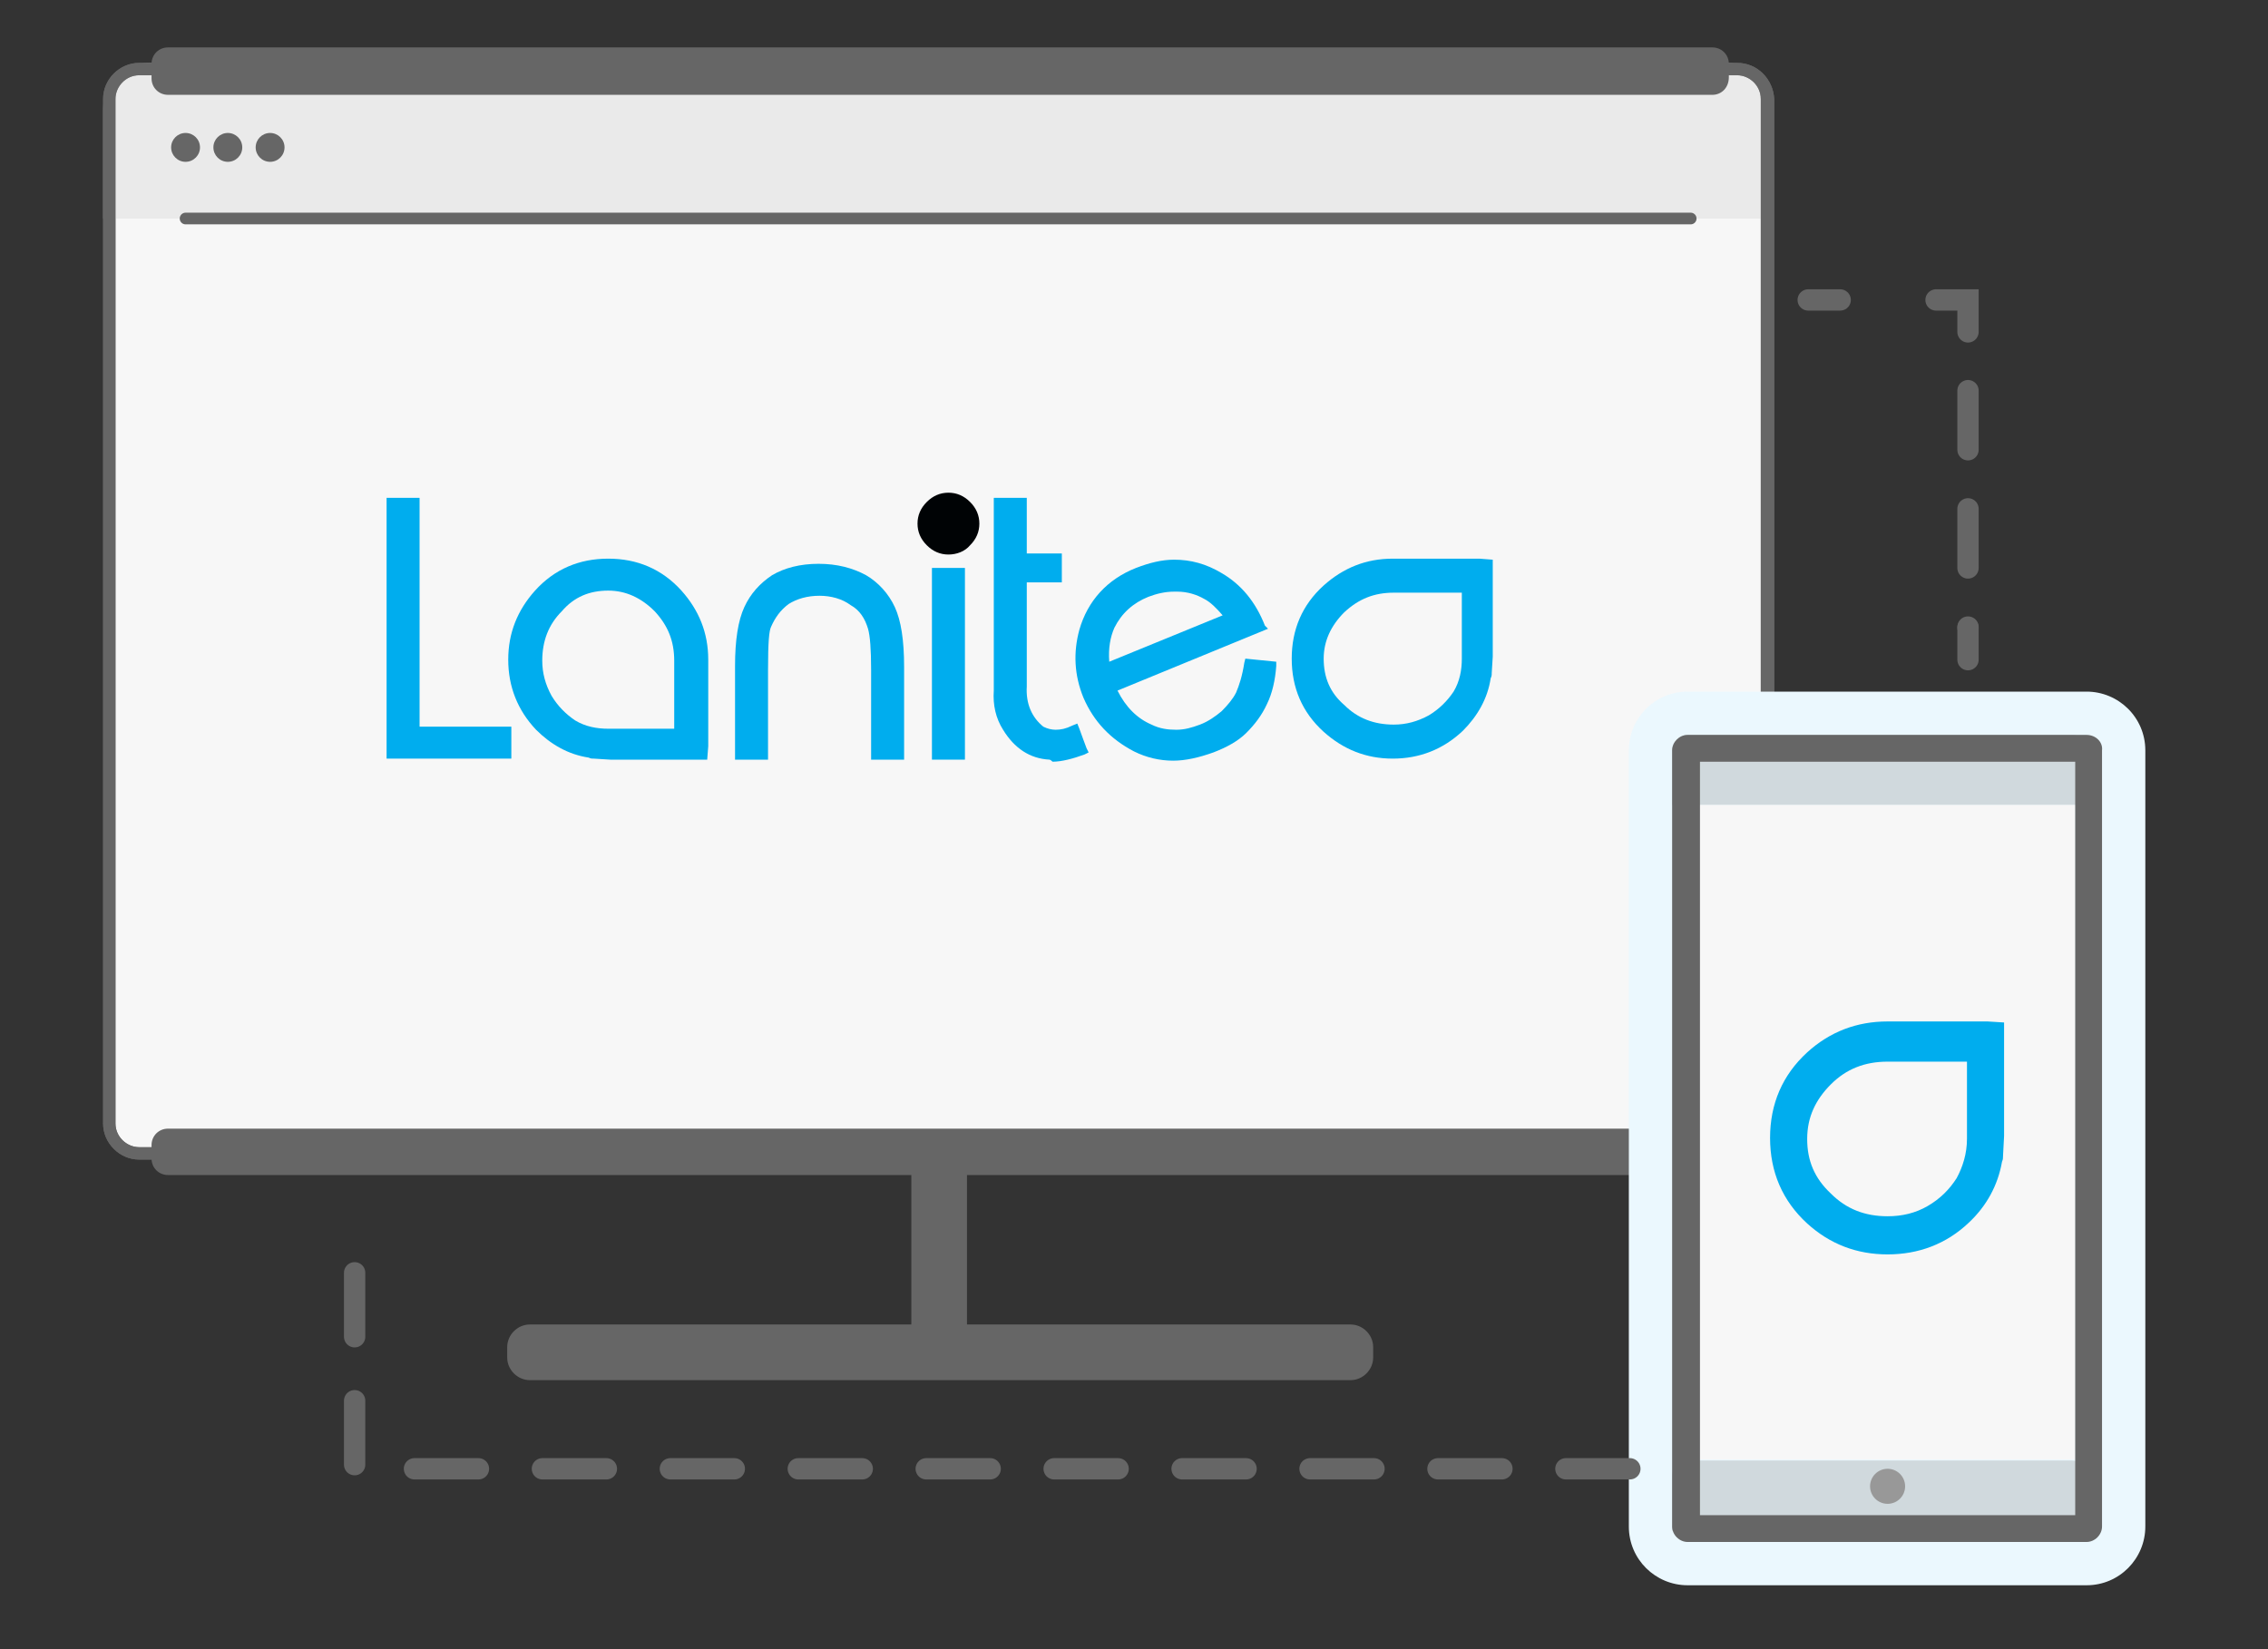 <?xml version="1.0" encoding="utf-8"?>
<!-- Generator: Adobe Illustrator 23.0.1, SVG Export Plug-In . SVG Version: 6.00 Build 0)  -->
<svg version="1.1" id="Layer_1" xmlns="http://www.w3.org/2000/svg" xmlns:xlink="http://www.w3.org/1999/xlink" x="0px" y="0px"
	 viewBox="0 0 220 160" style="enable-background:new 0 0 220 160;" xml:space="preserve">
<rect x="0" y="0" width="220" height="160" fill="#333333" stroke="none"/>
<g>
	<path style="fill:#F7F7F7;" d="M13.5,111.9c-1.6,0-2.9-1.3-2.9-2.9V9.6c0-1.6,1.3-2.9,2.9-2.9h155.1c1.6,0,2.9,1.3,2.9,2.9V109
		c0,1.6-1.3,2.9-2.9,2.9H13.5z"/>
	<path style="fill:#666666;" d="M168.5,7.3c1.2,0,2.3,1,2.3,2.3V109c0,1.2-1,2.3-2.3,2.3H13.5c-1.2,0-2.3-1-2.3-2.3V9.6
		c0-1.2,1-2.3,2.3-2.3H168.5 M168.5,6.1H13.5c-1.9,0-3.5,1.6-3.5,3.5V109c0,1.9,1.6,3.5,3.5,3.5h155.1c1.9,0,3.5-1.6,3.5-3.5V9.6
		C172,7.7,170.5,6.1,168.5,6.1L168.5,6.1z"/>
</g>
<path style="opacity:0.32;fill:#CBCBCB;" d="M172,21.2H10V10.6c0-2.5,2-4.5,4.5-4.5h153c2.5,0,4.5,2,4.5,4.5V21.2z"/>
<line style="fill:none;stroke:#666666;stroke-width:1.133;stroke-linecap:round;stroke-miterlimit:10;" x1="18" y1="21.2" x2="164" y2="21.2"/>
<circle style="fill:#666666;" cx="18" cy="14.3" r="1.4"/>
<circle style="fill:#666666;" cx="22.1" cy="14.3" r="1.4"/>
<circle style="fill:#666666;" cx="26.2" cy="14.3" r="1.4"/>
<g>
	<path style="fill:#666666;" d="M168.5,7.3c1.2,0,2.3,1,2.3,2.3V109c0,1.2-1,2.3-2.3,2.3H13.5c-1.2,0-2.3-1-2.3-2.3V9.6
		c0-1.2,1-2.3,2.3-2.3H168.5 M168.5,6.1H13.5c-1.9,0-3.5,1.6-3.5,3.5V109c0,1.9,1.6,3.5,3.5,3.5h155.1c1.9,0,3.5-1.6,3.5-3.5V9.6
		C172,7.7,170.5,6.1,168.5,6.1L168.5,6.1z"/>
</g>
<path style="fill:#666666;" d="M166.1,114H16.3c-0.9,0-1.6-0.7-1.6-1.6v-1.3c0-0.9,0.7-1.6,1.6-1.6h149.8c0.9,0,1.6,0.7,1.6,1.6v1.3
	C167.7,113.3,167,114,166.1,114z"/>
<path style="fill:#666666;" d="M166.1,9.2H16.3c-0.9,0-1.6-0.7-1.6-1.6V6.2c0-0.9,0.7-1.6,1.6-1.6h149.8c0.9,0,1.6,0.7,1.6,1.6v1.3
	C167.7,8.5,167,9.2,166.1,9.2z"/>
<rect x="88.4" y="110.3" style="fill:#666666;" width="5.4" height="19.6"/>
<path style="fill:#666666;" d="M49.2,131.7v-1c0-1.2,1-2.2,2.2-2.2h79.6c1.2,0,2.2,1,2.2,2.2v1c0,1.2-1,2.2-2.2,2.2H51.4
	C50.2,133.9,49.2,132.9,49.2,131.7z"/>
<path style="fill:#000305;" d="M92,53.8c-0.8,0-1.5-0.3-2.1-0.9c-0.6-0.6-0.9-1.3-0.9-2.1c0-0.8,0.3-1.5,0.9-2.1
	c0.6-0.6,1.3-0.9,2.1-0.9c0.8,0,1.5,0.3,2.1,0.9c0.6,0.6,0.9,1.3,0.9,2.1c0,0.8-0.3,1.5-0.9,2.1C93.6,53.5,92.8,53.8,92,53.8z"/>
<path style="fill:#000305;" d="M92,48.2c0.7,0,1.3,0.3,1.8,0.7c0.5,0.5,0.8,1.1,0.8,1.8c0,0.7-0.3,1.3-0.8,1.8
	c-0.5,0.5-1.1,0.8-1.8,0.8c-0.7,0-1.3-0.3-1.8-0.8c-0.5-0.5-0.7-1.1-0.7-1.8c0-0.7,0.2-1.3,0.7-1.8C90.7,48.5,91.3,48.2,92,48.2z"/>
<g>
	<rect x="90.4" y="55.1" style="fill:#00ADEE;" width="3.2" height="18.6"/>
</g>
<g>
	<rect x="90.9" y="55.6" style="fill:#00ADEE;" width="2.3" height="17.7"/>
</g>
<g>
	<path style="fill:#00ADEE;" d="M84.5,73.7V65c0-2-0.1-3.3-0.3-4c-0.3-1-0.8-1.8-1.7-2.3c-0.8-0.6-1.9-0.9-3-0.9
		c-1.2,0-2.2,0.3-3,0.8c-0.8,0.6-1.3,1.3-1.7,2.2c-0.2,0.4-0.3,1.5-0.3,4.2v8.7h-3.2v-9.1c0-2.5,0.3-4.4,0.9-5.7
		c0.6-1.3,1.5-2.3,2.7-3.1c1.2-0.7,2.7-1.1,4.5-1.1c1.8,0,3.3,0.4,4.6,1.1c1.2,0.7,2.2,1.8,2.8,3.1c0.6,1.3,0.9,3.2,0.9,5.8v9H84.5z
		"/>
</g>
<g>
	<path style="fill:#00ADEE;" d="M87.3,73.3H85V65c0-2-0.1-3.4-0.3-4.2c-0.3-1.1-0.9-1.9-1.9-2.6c-0.9-0.6-2-0.9-3.3-0.9
		c-1.3,0-2.3,0.3-3.2,0.9c-0.9,0.6-1.5,1.4-1.8,2.4c-0.2,0.7-0.4,2.1-0.4,4.3v8.3h-2.3v-8.7c0-2.4,0.3-4.3,0.9-5.5
		c0.6-1.2,1.4-2.2,2.6-2.9c1.1-0.7,2.6-1,4.3-1c1.7,0,3.2,0.3,4.3,1c1.2,0.7,2,1.7,2.6,2.9c0.6,1.3,0.9,3.1,0.9,5.7V73.3z"/>
</g>
<g>
	<path style="fill:#00ADEE;" d="M68.6,73.7h-9.4l-1.6-0.1c-0.2,0-0.3,0-0.5-0.1c-2-0.3-3.7-1.3-5.1-2.7c-1.8-1.9-2.7-4.2-2.7-6.8
		c0-2.6,0.9-4.8,2.6-6.7c1.9-2.1,4.3-3.1,7.1-3.1c2.8,0,5.2,1,7.1,3.1c1.7,1.9,2.6,4.1,2.6,6.7l0,8.4 M65.4,69.7l0-5.4
		c0-0.1,0-0.1,0-0.1c0,0,0,0,0-0.1c0-1.9-0.6-3.4-1.9-4.8c-1.3-1.3-2.8-2-4.5-2c-1.8,0-3.3,0.6-4.5,2c-1.3,1.3-1.9,2.9-1.9,4.8
		c0,1.2,0.3,2.3,0.9,3.4c0.6,1,1.4,1.8,2.3,2.4c1,0.6,2.1,0.8,3.2,0.8c0.1,0,0.3,0,0.4,0l0.1,0l5,0l0.9,0L65.4,69.7z"/>
</g>
<g>
	<path style="fill:#00ADEE;" d="M68,73.3c0.1,0,0.2-0.1,0.2-0.2l0-9.1c0-2.5-0.8-4.6-2.4-6.4c-1.8-2-4.1-3-6.8-3s-5,1-6.8,3
		c-1.6,1.8-2.4,3.9-2.4,6.4c0,2.5,0.9,4.6,2.6,6.5c1.7,1.8,3.8,2.7,6.4,2.8l0,0H68z M59.5,71.1c-0.2,0-0.4,0-0.6,0
		c-1.2,0-2.4-0.3-3.5-0.9c-1.1-0.6-1.9-1.5-2.5-2.6c-0.6-1.1-0.9-2.3-0.9-3.6c0-2,0.7-3.7,2-5.1c1.4-1.4,3-2.1,4.9-2.1
		s3.5,0.7,4.9,2.1c1.4,1.4,2,3.1,2,5.1c0,0.1,0,0.1,0,0.2l0,3.6l0,2.3l0,0.9H65h-2.8H59.5z"/>
</g>
<g>
	<path style="fill:#00ADEE;" d="M144.8,54.3v9.4l-0.1,1.6c0,0.2,0,0.3-0.1,0.5c-0.3,2-1.3,3.7-2.7,5.1c-1.9,1.8-4.2,2.7-6.8,2.7
		c-2.6,0-4.8-0.9-6.7-2.6c-2.1-1.9-3.1-4.3-3.1-7.1c0-2.8,1-5.2,3.1-7.1c1.9-1.7,4.1-2.6,6.7-2.6l8.4,0 M140.8,57.5l-5.4,0
		c-0.1,0-0.1,0-0.1,0c0,0,0,0-0.1,0c-1.9,0-3.4,0.6-4.8,1.9c-1.3,1.3-2,2.8-2,4.5c0,1.8,0.6,3.3,2,4.5c1.3,1.3,2.9,1.9,4.8,1.9
		c1.2,0,2.3-0.3,3.4-0.9c1-0.6,1.8-1.4,2.4-2.3c0.6-1,0.8-2.1,0.8-3.2c0-0.1,0-0.3,0-0.4l0-0.1l0-5l0-0.9L140.8,57.5z"/>
</g>
<g>
	<path style="fill:#00ADEE;" d="M144.4,54.9c0-0.1-0.1-0.2-0.2-0.2l-9.1,0c-2.5,0-4.6,0.8-6.4,2.4c-2,1.8-3,4.1-3,6.8
		c0,2.7,1,5,3,6.8c1.8,1.6,3.9,2.4,6.4,2.4c2.5,0,4.6-0.9,6.5-2.6c1.8-1.7,2.7-3.8,2.8-6.4l0,0V54.9z M142.2,63.4c0,0.2,0,0.4,0,0.6
		c0,1.2-0.3,2.4-0.9,3.5c-0.6,1.1-1.5,1.9-2.6,2.5c-1.1,0.6-2.3,0.9-3.6,0.9c-2,0-3.7-0.7-5.1-2c-1.4-1.4-2.1-3-2.1-4.9
		s0.7-3.5,2.1-4.9c1.4-1.4,3.1-2,5.1-2c0.1,0,0.1,0,0.2,0l3.6,0l2.3,0l0.9,0V58v2.8V63.4z"/>
</g>
<g>
	<path style="fill:#00ADEE;" d="M101.8,73.7c-1.9-0.1-3.4-1.1-4.5-2.9c-0.7-1.1-1-2.4-0.9-3.8l0-18.7h3.2v5.4h3.4v2.8h-3.4v10.1
		c-0.1,1.7,0.5,3,1.6,3.9c0.4,0.2,0.8,0.3,1.2,0.3c0.5,0,1-0.1,1.6-0.4l0.5-0.2l0.2,0.5c0.3,0.8,0.5,1.4,0.7,1.9l0.2,0.4l-0.4,0.2
		c-1.1,0.4-2.2,0.7-3.1,0.7C101.9,73.7,101.8,73.7,101.8,73.7z"/>
</g>
<g>
	<path style="fill:#00ADEE;" d="M104.9,72.6c-1.2,0.5-2.2,0.7-3.1,0.6c-1.7-0.1-3.1-1-4.1-2.7c-0.6-1.1-0.9-2.3-0.9-3.5V48.7h2.3
		v5.4h3.4v1.9h-3.4v10.6c-0.1,1.8,0.6,3.3,1.9,4.3c1.1,0.5,2.2,0.5,3.3-0.1C104.5,71.6,104.8,72.2,104.9,72.6z"/>
</g>
<g>
	<path style="fill:#00ADEE;" d="M113.8,73.8c-1.3,0-2.6-0.3-3.8-0.9c-2.3-1.2-3.9-2.9-4.9-5.2c-0.9-2.2-1-4.4-0.4-6.6
		c0.8-2.8,2.7-4.9,5.5-6c1.3-0.5,2.5-0.8,3.7-0.8c1.6,0,3.1,0.4,4.6,1.3c1.9,1.1,3.3,2.8,4.2,5.1L123,61L108.4,67
		c0.8,1.6,1.9,2.7,3.3,3.3c0.8,0.4,1.6,0.5,2.4,0.5c0,0,0,0,0,0c0.8,0,1.5-0.2,2.3-0.5c0.8-0.3,1.5-0.8,2.1-1.3
		c0.6-0.6,1.1-1.2,1.4-1.8c0.3-0.7,0.6-1.6,0.8-2.9l0.1-0.4l3,0.3l0,0.4c-0.1,1.4-0.4,2.7-0.9,3.7c-0.5,1.1-1.2,2-2,2.8
		c-0.8,0.8-1.9,1.4-3.2,1.9C116.3,73.5,115,73.8,113.8,73.8z M113.9,57.4c-0.9,0-1.7,0.2-2.5,0.5c-1.5,0.6-2.6,1.6-3.3,3
		c-0.4,0.9-0.6,2-0.5,3.3l11-4.5c-0.6-0.7-1.2-1.3-1.8-1.6c-0.7-0.4-1.6-0.7-2.6-0.7C114.2,57.4,114.1,57.4,113.9,57.4z"/>
</g>
<g>
	<path style="fill:#00ADEE;" d="M121.2,64.3l2.1,0.2c-0.1,1.4-0.4,2.6-0.9,3.6c-0.5,1-1.1,1.9-1.9,2.6c-0.8,0.7-1.8,1.4-3,1.9
		c-2.7,1.1-5.1,1-7.3-0.1c-2.2-1.1-3.8-2.8-4.6-5c-0.8-2.1-1-4.2-0.3-6.3c0.8-2.7,2.5-4.6,5.2-5.7c2.8-1.1,5.4-1,7.9,0.5
		c1.8,1,3.1,2.6,4,4.8l-14.7,5.9c0.8,1.9,2,3.2,3.7,3.9c1.7,0.7,3.4,0.8,5.1,0.1c0.8-0.3,1.6-0.8,2.3-1.4c0.7-0.6,1.2-1.3,1.5-2
		C120.7,66.6,121,65.6,121.2,64.3z M119.4,59.9c-0.7-1-1.5-1.7-2.3-2.2s-1.7-0.7-2.8-0.8c-1.1-0.1-2.1,0.1-3,0.5
		c-1.6,0.6-2.8,1.7-3.5,3.2c-0.5,1.1-0.7,2.5-0.5,4.1L119.4,59.9z"/>
</g>
<g>
	<polygon style="fill:#00ADEE;" points="49.6,73.6 37.5,73.6 37.5,48.3 40.7,48.3 40.7,70.5 49.6,70.5 	"/>
</g>
<g>
	<path style="fill:#00ADEE;" d="M40.2,73.2h9v-2.3h-8.5c-0.2,0-0.4-0.2-0.4-0.4V48.7h-2.3v24.5H40.2z"/>
</g>
<g>
	<path style="fill:#EBF8FE;" d="M163.7,153.8c-3.1,0-5.7-2.5-5.7-5.7V72.8c0-3.1,2.5-5.7,5.7-5.7h38.7c3.1,0,5.7,2.5,5.7,5.7v75.3
		c0,3.1-2.5,5.7-5.7,5.7H163.7z"/>
</g>
<path style="opacity:0.32;fill:#989898;" d="M202.6,78.1h-40.4v-5.3c0-0.8,0.7-1.5,1.5-1.5H201c0.8,0,1.5,0.7,1.5,1.5V78.1z"/>
<path style="opacity:0.32;fill:#989898;" d="M202.6,148.5h-40.4v-5.3c0-0.8,0.7-1.5,1.5-1.5H201c0.8,0,1.5,0.7,1.5,1.5V148.5z"/>
<g>
	<rect x="164.9" y="78.1" style="fill:#F7F7F7;" width="36.4" height="63.5"/>
</g>
<path style="fill:#666666;" d="M201.3,73.9V147h-36.4V73.9H201.3 M202.4,71.3h-38.7c-0.8,0-1.5,0.7-1.5,1.5v75.3
	c0,0.8,0.7,1.5,1.5,1.5h38.7c0.8,0,1.5-0.7,1.5-1.5V72.8C204,72,203.3,71.3,202.4,71.3L202.4,71.3z"/>
<g>
	<path style="fill:#00ADEE;" d="M194.4,99.2v11l-0.1,1.9c0,0.2,0,0.4-0.1,0.6c-0.4,2.3-1.5,4.3-3.2,5.9c-2.2,2.1-4.9,3.1-7.9,3.1
		c-3,0-5.6-1-7.8-3c-2.4-2.2-3.6-5-3.6-8.3c0-3.3,1.2-6.1,3.6-8.3c2.2-2,4.8-3,7.8-3l9.7,0 M189.7,103l-6.3,0c-0.1,0-0.1,0-0.2,0
		c0,0-0.1,0-0.1,0c-2.2,0-4,0.7-5.5,2.2c-1.5,1.5-2.3,3.2-2.3,5.3c0,2.1,0.7,3.8,2.3,5.3c1.5,1.5,3.3,2.2,5.5,2.2
		c1.4,0,2.7-0.3,3.9-1c1.2-0.7,2.1-1.6,2.8-2.7c0.6-1.1,1-2.4,1-3.8c0-0.2,0-0.3,0-0.4l0-0.2l0-5.8l0-1.1L189.7,103z"/>
</g>
<g>
	<path style="fill:#00ADEE;" d="M193.9,99.9c0-0.1-0.1-0.2-0.2-0.2l-10.5,0c-2.9,0-5.3,0.9-7.4,2.8c-2.3,2.1-3.4,4.7-3.4,7.9
		c0,3.2,1.2,5.8,3.4,7.9c2.1,1.9,4.6,2.8,7.4,2.8c2.9,0,5.4-1,7.5-3c2.1-1.9,3.1-4.4,3.2-7.4l0,0V99.9z M191.3,109.8
		c0,0.2,0,0.4,0,0.6c0,1.5-0.3,2.8-1,4c-0.7,1.2-1.7,2.2-3,2.9s-2.7,1.1-4.2,1.1c-2.3,0-4.3-0.8-5.9-2.4c-1.6-1.6-2.4-3.5-2.4-5.6
		s0.8-4.1,2.4-5.6c1.6-1.6,3.6-2.4,5.9-2.4c0.1,0,0.2,0,0.2,0l4.2,0l2.7,0l1,0v1v3.3V109.8z"/>
</g>
<circle style="fill:#989898;" cx="183.1" cy="144.2" r="1.7"/>
<g>
	<g>
		
			<line style="fill:none;stroke:#666666;stroke-width:2.068;stroke-linecap:round;stroke-miterlimit:10;" x1="175.4" y1="29.1" x2="178.5" y2="29.1"/>
		<polyline style="fill:none;stroke:#666666;stroke-width:2.068;stroke-linecap:round;stroke-miterlimit:10;" points="187.8,29.1 
			190.9,29.1 190.9,32.2 		"/>
		
			<line style="fill:none;stroke:#666666;stroke-width:2.068;stroke-linecap:round;stroke-miterlimit:10;stroke-dasharray:5.734,5.734,0,0,0,0;" x1="190.9" y1="37.9" x2="190.9" y2="60.9"/>
		
			<line style="fill:none;stroke:#666666;stroke-width:2.068;stroke-linecap:round;stroke-miterlimit:10;" x1="190.9" y1="60.9" x2="190.9" y2="64"/>
	</g>
</g>
<polyline style="fill:none;stroke:#666666;stroke-width:2.068;stroke-linecap:round;stroke-miterlimit:10;stroke-dasharray:6.205,6.205,0,0,0,0;" points="
	158.1,142.5 34.4,142.5 34.4,118 "/>
</svg>
